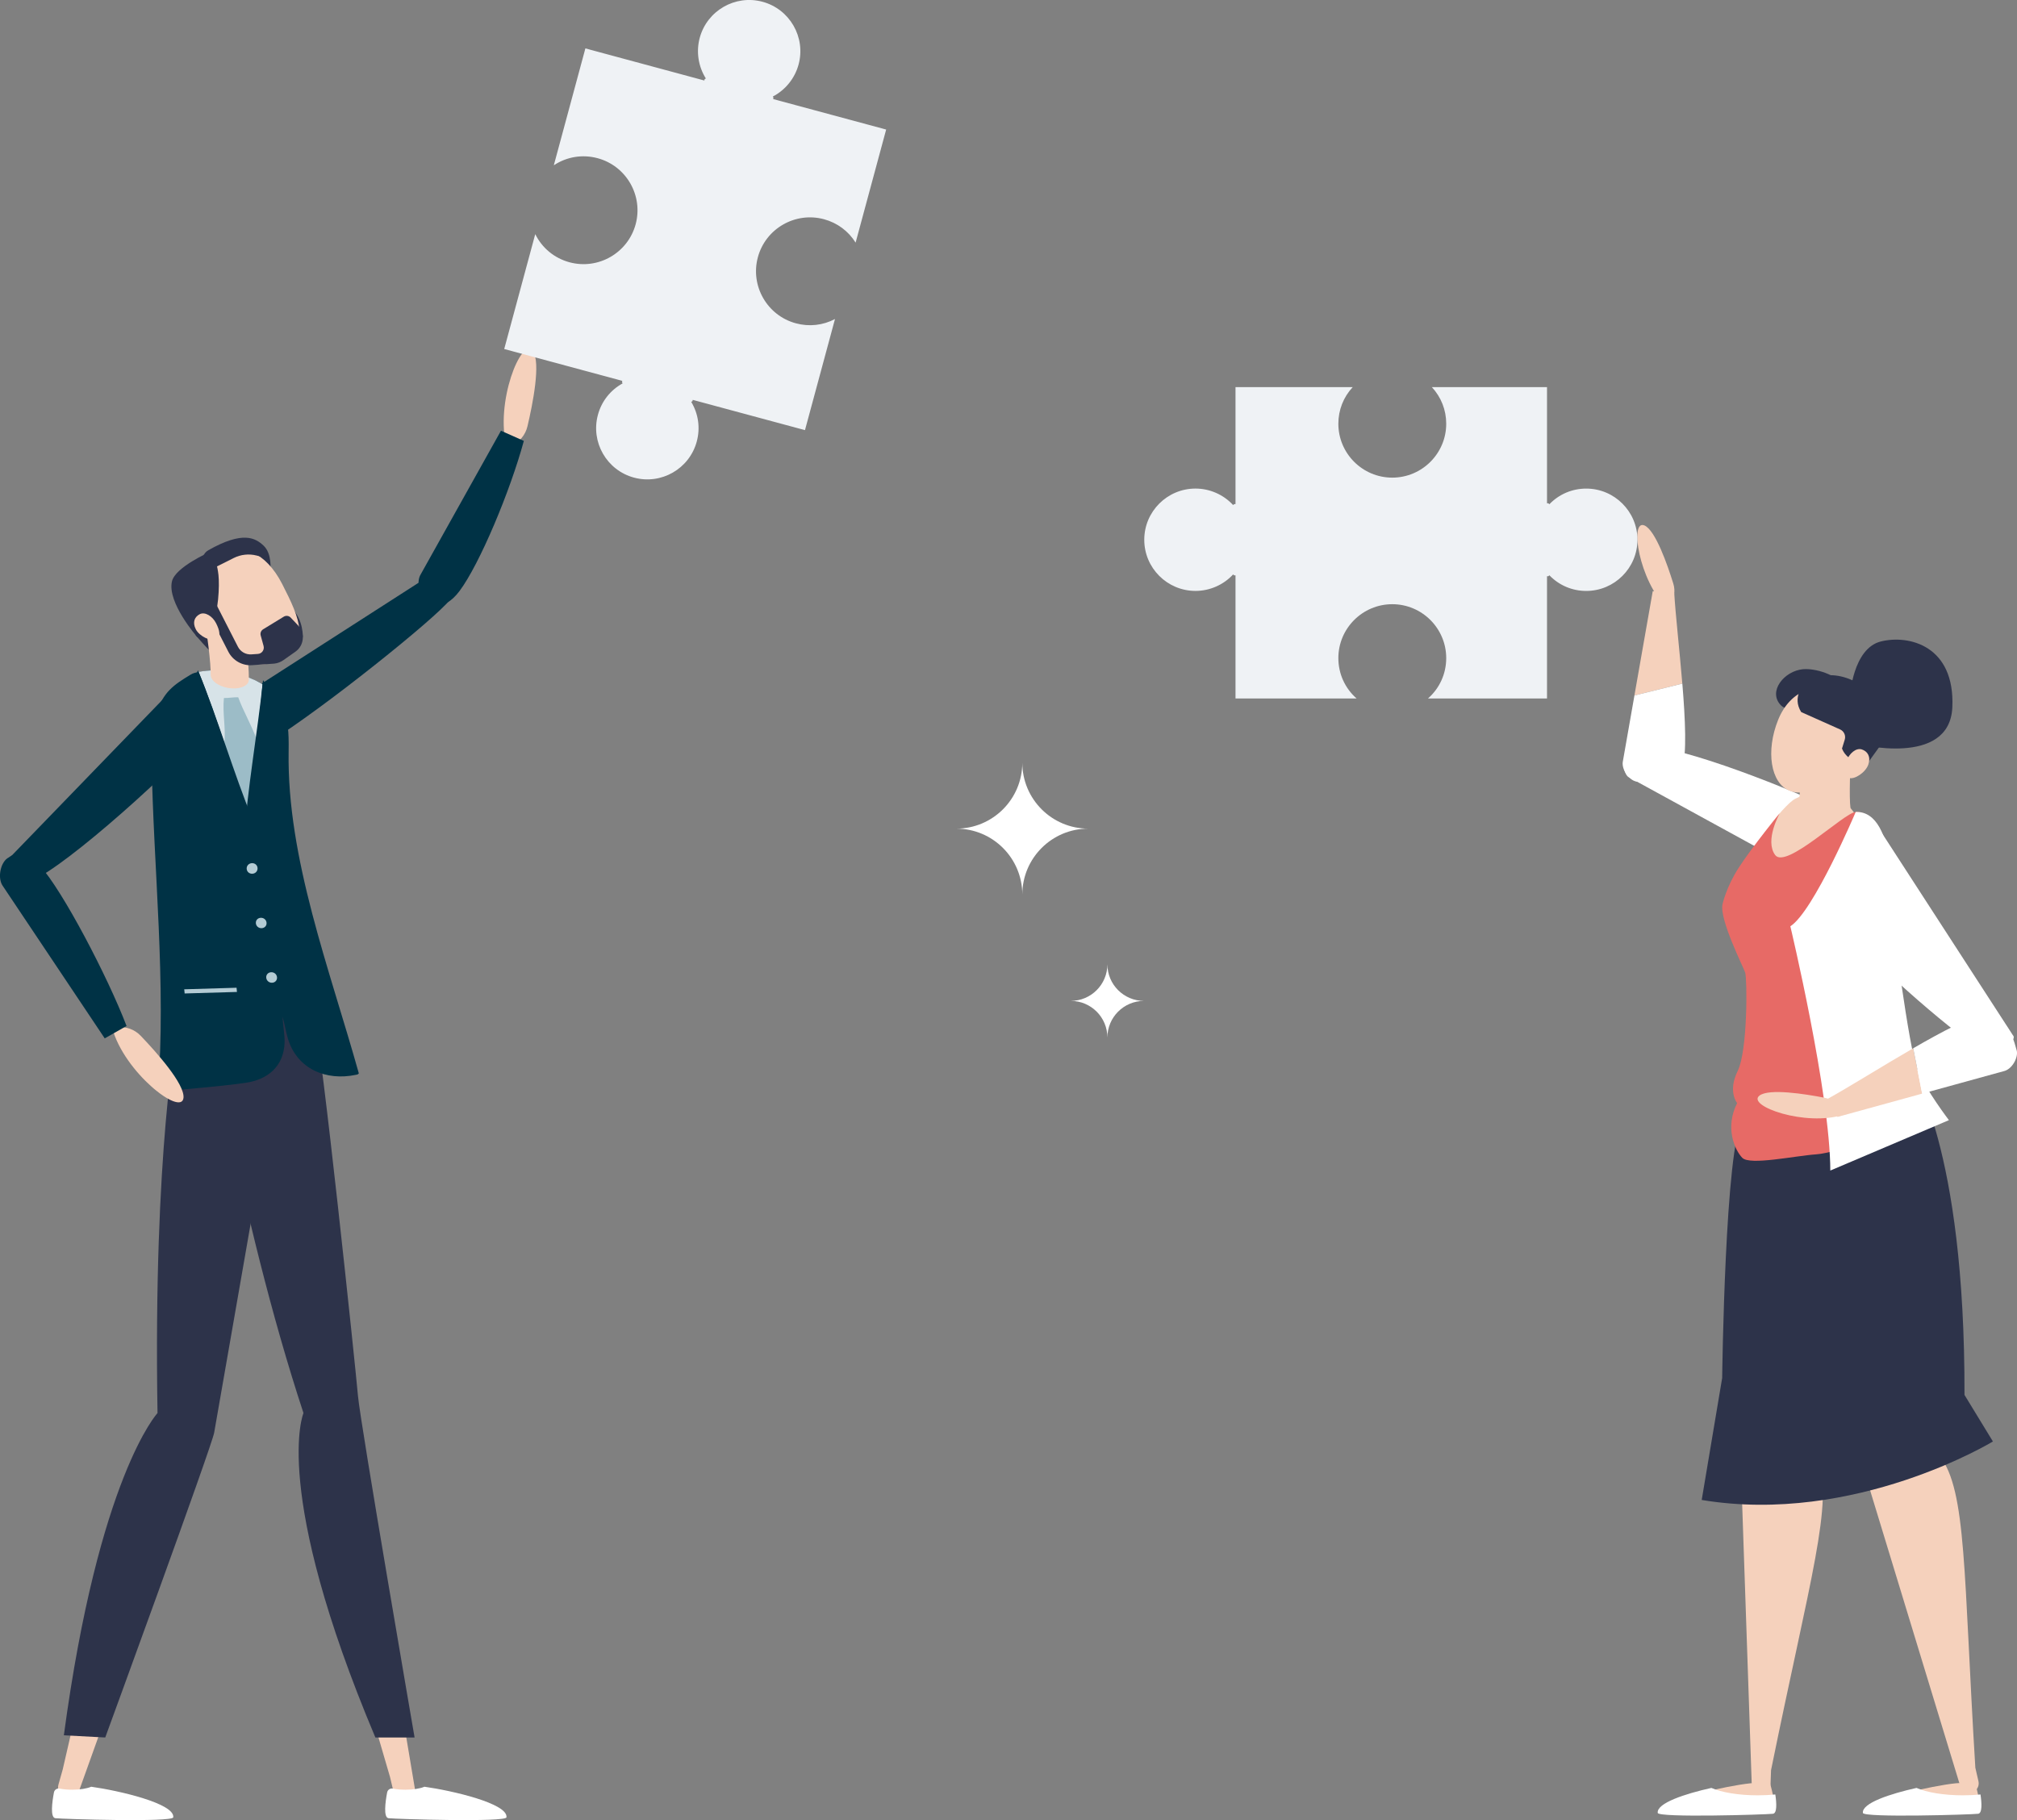 <?xml version="1.0" encoding="UTF-8"?>
<svg width="451" height="407" viewBox="0 0 451 407" fill="none" xmlns="http://www.w3.org/2000/svg">
<rect x="0" y="0" width="451" height="407" fill="#808080" stroke="none"/>
<g clip-path="url(#clip0_37_5547)">
<path d="M413.649 155.669C413.649 155.669 414.276 145.012 420.548 143.445C426.821 141.877 437.167 144.386 436.541 158.177C435.925 171.698 415.217 166.325 415.217 166.325L413.649 155.669Z" fill="#2D334A"/>
<path d="M411.982 182.28C417.082 185.302 415.365 196.392 415.326 196.54C414.872 198.255 411.573 199.325 409.527 198.61L364.261 173.822C363.511 173.596 362.939 171.718 363.141 170.963C363.206 170.712 363.339 170.49 363.511 170.318C364.532 168.795 367.915 166.818 369.779 167.005C379.484 167.981 405.355 178.347 411.982 182.28Z" fill="white"/>
<path d="M432.206 273.147C430.722 254.668 426.885 249.926 424.553 236.845C424.849 225.469 421.372 198.374 418.64 190.196C415.208 179.924 409.961 174.345 401.429 178.613C398.742 179.954 389.988 191.296 388.681 197.26C387.039 204.752 387.074 205.467 391.714 217.252C393.361 221.442 393.573 247.142 391.724 254.717C391.191 256.896 391.744 281.778 390.703 284.085C392.301 285.189 431.447 272.773 432.211 273.152L432.206 273.147Z" fill="#F5D1BC"/>
<path d="M395.778 398.778C395.778 398.778 397.351 404.126 396.409 404.442C395.462 404.757 373.428 405.699 371.855 404.757C370.282 403.816 375.002 402.239 375.002 402.239C375.002 402.239 385.392 399.404 391.369 398.778C391.369 398.778 395.778 398.463 395.778 398.778Z" fill="#F5D1BC"/>
<path d="M406.37 326.469C405.113 323.951 396.143 322.319 393.79 322.319C391.211 322.319 389.14 324.458 389.229 327.036L391.685 398.946C391.724 400.08 392.656 400.982 393.79 400.982C394.925 400.982 395.857 400.084 395.896 398.946L396.005 395.841C404.713 353.017 410.153 335.598 406.375 326.469H406.37Z" fill="#F5D1BC"/>
<path d="M414.793 262.264C412.998 253.84 399.94 252.618 396.823 252.726C396.616 252.682 396.399 252.647 396.182 252.633C393.608 252.455 391.399 254.446 391.31 257.024L388.829 328.934C388.79 330.068 389.658 331.029 390.792 331.108C391.172 331.132 391.532 331.058 391.852 330.901C394.426 330.206 405.004 327.943 405.616 325.291C408.787 311.485 417.131 273.216 414.798 262.264H414.793Z" fill="#F0C9B1"/>
<path d="M382.66 399.809C384.943 400.809 388.736 401.465 393.031 401.465C394.402 401.465 395.723 401.396 396.961 401.273C397.247 403.215 397.375 405.482 396.429 405.59C394.767 405.783 370.805 406.507 370.667 405.398C370.391 403.205 376.816 401.11 382.665 399.809H382.66Z" fill="white"/>
<path d="M441.66 398.778C441.66 398.778 443.233 404.126 442.291 404.442C441.349 404.757 419.311 405.699 417.737 404.757C416.164 403.816 420.884 402.239 420.884 402.239C420.884 402.239 431.274 399.404 437.251 398.778C437.251 398.778 441.66 398.463 441.66 398.778Z" fill="#F5D1BC"/>
<path d="M433.75 325.607C431.881 323.502 422.797 324.242 420.524 324.848C418.028 325.513 416.588 328.116 417.338 330.585L438.316 399.414C438.647 400.499 439.781 401.129 440.876 400.834C441.971 400.538 442.641 399.429 442.385 398.325L441.684 395.293C439.017 351.676 439.761 333.444 433.75 325.602V325.607Z" fill="#F5D1BC"/>
<path d="M428.537 399.809C430.821 400.809 434.613 401.465 438.908 401.465C440.279 401.465 441.601 401.396 442.838 401.273C443.124 403.215 443.253 405.482 442.306 405.59C440.644 405.783 416.682 406.507 416.544 405.398C416.268 403.205 422.694 401.11 428.537 399.809Z" fill="white"/>
<path d="M429.489 259.366C426.141 252.278 412.919 253.717 409.842 254.412C409.625 254.412 409.408 254.422 409.186 254.451C406.592 254.791 404.763 256.975 405.157 259.267L416.061 323.202C416.233 324.212 417.274 324.892 418.413 324.739C418.793 324.69 419.138 324.552 419.429 324.355C421.86 323.246 431.965 319.209 432.078 316.749C432.665 303.954 433.848 268.578 429.489 259.361V259.366Z" fill="#F0C9B1"/>
<path d="M427.314 239.245C427.314 239.245 439.396 256.152 439.258 311.924L445.615 322.339C445.615 322.339 414.764 341.109 380.5 335.416L385.076 308.143C385.076 308.143 385.713 255.684 389.678 250.483C393.642 245.283 427.309 239.24 427.309 239.24L427.314 239.245Z" fill="#2D334A"/>
<path d="M373.384 135.287C374.375 133.902 374.656 132.137 374.153 130.516C372.866 126.351 370.169 118.573 367.703 117.503C364.315 116.029 366.431 129.919 372.822 136.076L373.384 135.287Z" fill="#F5D1BC"/>
<path d="M410.099 204.456C406.903 199.172 413.866 184.365 413.97 184.252C415.193 182.966 418.699 183.71 420.213 185.391L450.093 231.512C450.665 232.093 449.757 233.015 449.22 233.582C449.042 233.769 448.815 233.897 448.579 233.961C446.932 234.785 442.922 234.799 441.32 233.676C432.971 227.844 414.256 211.322 410.099 204.451V204.456Z" fill="white"/>
<path d="M403.19 149.645C405.892 149.409 410.681 150.848 412.116 153.308C413.556 155.767 412.574 156.862 410.242 158.227C407.909 159.592 400.147 159.745 398.179 157.685C395.245 154.614 398.939 150.015 403.19 149.64V149.645Z" fill="#2D334A"/>
<path d="M413.97 166.981L403.816 166.399C403.747 167.543 401.745 178.87 402.317 182.951C402.667 184.203 406.287 184.287 408.525 183.661C410.537 183.094 413.269 182.64 413.284 181.477L413.768 180.708C413.427 178.258 413.718 170.983 413.965 166.981H413.97Z" fill="#F5D1BC"/>
<path d="M414.285 167.907C411.489 174.847 404.383 178.529 400.137 176.819C395.891 175.109 394.791 167.912 397.592 160.967C400.389 154.027 406.578 152.632 410.824 154.338C415.07 156.043 417.082 160.962 414.285 167.902V167.907Z" fill="#F5D1BC"/>
<path d="M419.646 156.748C417.397 152.706 409.093 148.201 403.293 153.17C403.293 153.17 400.645 155.895 402.751 159.232L411.435 163.107C412.318 163.501 412.767 164.487 412.481 165.408L411.869 167.39C413.171 170.663 416.993 170.48 417.096 171.343L421.175 165.699C421.175 165.699 421.895 160.79 419.646 156.748Z" fill="#2D334A"/>
<path d="M417.767 170.939C417.185 172.703 414.685 174.384 413.408 173.96C412.13 173.536 412.283 172.003 412.865 170.239C413.447 168.474 415.03 167.163 416.307 167.587C417.585 168.011 418.349 169.174 417.767 170.939Z" fill="#F5D1BC"/>
<path d="M418.171 183.641C418.171 183.641 411.687 182.458 411.834 193.598C411.987 204.737 419.345 216.02 423.152 215.724C423.152 215.724 426.826 232.867 427.013 236.983C427.201 241.099 430.697 249.488 427.23 251.139C423.764 252.79 410.917 257.798 406.129 258.128C401.34 258.459 391.27 260.647 389.579 258.912C387.887 257.172 385.634 252.14 388.425 246.673C388.425 246.673 386.27 244.105 388.543 239.487C390.817 234.868 390.674 218.805 390.22 217.474C389.766 216.143 384.411 205.56 385.155 202.204C385.155 202.204 385.974 198.364 388.76 194.061C391.966 189.112 397.957 181.852 397.957 181.852C397.957 181.852 394.515 187.895 396.917 191.187C399.318 194.485 412.342 181.719 414.941 181.566C417.535 181.413 418.171 183.641 418.171 183.641Z" fill="#E76A66"/>
<path d="M414.936 181.566C414.936 181.566 405.532 203.796 400.32 207.133C400.32 207.133 409.226 244.45 409.255 261.756L435.777 250.484C435.777 250.484 430.692 243.829 428.749 239.24C426.806 234.651 423.054 204.629 423.054 204.629C423.054 204.629 424.543 181.226 414.936 181.566Z" fill="white"/>
<path d="M374.36 132.64C374.651 137.5 375.544 145.357 376.165 152.869L365.454 155.521L369.552 132.192L374.365 132.64H374.36Z" fill="#F5D1BC"/>
<path d="M376.141 171.727C374.474 176.77 366.298 174.803 366.159 174.798C364.532 174.744 362.614 172.348 362.841 170.426L365.459 155.521L376.17 152.869C376.836 160.923 377.186 168.583 376.146 171.727H376.141Z" fill="white"/>
<path d="M411.765 248.399C411.011 246.875 409.591 245.791 407.919 245.466C403.634 244.633 395.502 243.341 393.396 245.007C390.496 247.299 403.747 251.992 412.194 249.266L411.765 248.399Z" fill="#F5D1BC"/>
<path d="M410.863 249.764L408.718 245.688C413.274 243.184 420.746 238.486 427.793 234.41L429.79 244.554L410.863 249.764Z" fill="#F5D1BC"/>
<path d="M450.837 234.587C451.483 236.081 450.142 238.836 448.302 239.457L429.79 244.554L427.793 234.41C434.44 230.565 440.703 227.268 443.79 226.883C449.062 226.228 450.783 234.459 450.837 234.587Z" fill="white"/>
<path d="M48.151 160.972C52.155 155.388 46.977 152.588 46.864 152.455C45.581 150.843 41.577 151.242 39.738 152.958L0.725 193.282C0.035 193.869 0.986 195.032 1.553 195.742C1.741 195.978 1.982 196.151 2.244 196.254C4.039 197.398 6.84 197.181 8.734 196.116C18.587 190.561 42.943 168.238 48.151 160.972Z" fill="#003245"/>
<path d="M68.187 319.85C69.025 316.744 70.337 315.009 72.971 314.477C75.86 313.89 78.666 315.818 79.155 318.726L92.746 399.848C92.958 401.129 92.119 402.347 90.847 402.603C89.575 402.86 88.327 402.066 88.026 400.804L87.203 397.349C71.496 343.125 66.027 330.93 68.187 319.85Z" fill="#F5D1BC"/>
<path d="M53.925 246.368C55.208 236.608 60.208 234.573 63.769 234.415C64 234.346 64.242 234.287 64.493 234.247C67.413 233.814 70.11 235.884 70.446 238.812L79.781 320.535C79.929 321.821 79.026 322.999 77.744 323.187C77.315 323.251 76.896 323.197 76.516 323.049C73.523 322.487 71.028 320.328 70.096 317.361C65.233 301.913 52.263 259.055 53.93 246.368H53.925Z" fill="#D9AD93"/>
<path d="M35.26 318.741C37.508 316.439 39.501 315.567 42.06 316.385C44.871 317.282 46.375 320.333 45.384 323.108L17.645 400.548C17.206 401.77 15.879 402.426 14.646 402.027C13.409 401.632 12.708 400.326 13.063 399.079L14.03 395.658C26.788 340.665 27.966 327.357 35.26 318.736V318.741Z" fill="#F5D1BC"/>
<path d="M40.679 244.017C44.56 234.972 49.931 234.371 53.398 235.184C53.644 235.184 53.891 235.184 54.137 235.218C57.067 235.593 59.098 238.314 58.625 241.227L45.423 322.413C45.216 323.694 44.028 324.577 42.741 324.414C42.312 324.36 41.922 324.192 41.597 323.946C38.87 322.595 37.055 319.835 36.961 316.73C36.473 300.543 35.625 255.777 40.675 244.012L40.679 244.017Z" fill="#D9AD93"/>
<path d="M16.151 400.208C17.916 400.208 19.469 399.947 20.396 399.542C26.566 400.405 39.131 403.298 38.741 406.384C38.598 407.523 14.079 406.778 12.378 406.581C11.18 406.443 11.668 402.894 12.062 400.809C12.176 400.223 12.748 399.843 13.335 399.961C14.143 400.119 15.11 400.208 16.145 400.208H16.151Z" fill="white"/>
<path d="M90.655 400.208C92.42 400.208 93.974 399.947 94.901 399.542C101.07 400.405 113.635 403.298 113.246 406.384C113.103 407.523 88.584 406.778 86.882 406.581C85.684 406.443 86.172 402.894 86.567 400.809C86.68 400.223 87.252 399.843 87.839 399.961C88.648 400.119 89.614 400.208 90.65 400.208H90.655Z" fill="white"/>
<path d="M45.276 220.2C45.276 220.2 53.245 271.678 67.857 315.985C67.857 315.985 60.548 333.025 83.933 388.531H92.701C92.701 388.531 80.525 317.932 80.037 312.092C79.549 306.251 71.757 232.246 70.293 228.347L45.276 220.2Z" fill="#2D334A"/>
<path d="M39.604 230.294C39.604 230.294 34.244 257.074 35.22 315.985C35.22 315.985 22.068 330.107 14.277 388.043L23.533 388.531C23.533 388.531 47.401 323.29 47.889 320.367C48.377 317.444 63.966 228.347 63.966 228.347L39.609 230.294H39.604Z" fill="#2D334A"/>
<path d="M114.365 99.655C116.17 98.857 117.487 97.255 117.94 95.337C119.104 90.413 120.978 81.053 119.144 78.534C116.619 75.069 110.568 90.201 113.334 100.109L114.36 99.655H114.365Z" fill="#F5D1BC"/>
<path d="M56.199 168.149C49.931 170.978 48.205 165.354 48.091 165.221C46.76 163.649 47.938 159.804 49.98 158.335L97.194 128.002C97.904 127.44 101.43 128.49 102.017 129.18C102.214 129.412 102.332 129.683 102.387 129.959C103.156 131.94 99.98 134.908 98.407 136.406C90.679 143.755 64.35 164.472 56.204 168.149H56.199Z" fill="#003245"/>
<path d="M117.132 98.591C114.064 109.893 107.195 126.242 102.737 132.177C99.038 137.101 96.104 134.784 95.951 134.73C94.181 134.065 92.963 130.728 93.924 128.697L112.013 96.318L117.137 98.595L117.132 98.591Z" fill="#003245"/>
<path d="M51.228 159.434C53.896 176.849 46.622 191.892 51.248 209.794C53.486 211.707 55.873 213.466 58.216 215.251C59.705 212.54 61.15 209.853 62.358 207C55.331 189.95 59.246 175.439 54.596 159.035C53.472 159.149 52.352 159.296 51.228 159.429V159.434Z" fill="#8AB0BD"/>
<path d="M80.24 240.024C79.993 240.32 79.805 240.3 79.569 240.35C72.951 241.744 66.451 239.098 64.375 232.256C63.941 230.827 63.606 228.83 63.187 227.347C63.236 229.111 63.704 231.487 63.635 233.178C63.433 238.457 59.878 241.439 54.847 242.144C48.387 243.051 41.774 243.489 35.279 244.155C37.252 220.219 34.293 193.958 33.899 170.121C33.815 165.108 33.79 163.309 34.925 159.671C36.453 154.772 38.781 153.185 42.622 150.863C43.269 150.474 43.707 150.419 44.427 150.272C48.954 149.345 52.954 150.217 57.155 152.179C57.634 152.401 58.206 152.628 58.709 153.091C58.906 153.273 59.069 152.978 59.35 153.421C63.399 159.76 64.696 158.513 64.538 168.06C64.143 191.912 73.73 216.749 80.234 240.024H80.24Z" fill="#003245"/>
<path d="M58.704 153.007C58.359 157.512 57.92 160.691 57.353 165.482C56.785 170.273 56.085 176.676 55.819 181.807C53.723 176.691 51.943 171.476 50.158 166.172C48.377 160.874 46.528 155.447 44.408 150.242C48.989 149.374 52.939 150.212 57.155 152.159C57.634 152.381 58.23 152.756 58.704 153.002V153.007Z" fill="#D7E3E8"/>
<path d="M57.367 165.315C56.721 170.806 56.12 176.307 55.809 181.832C53.728 176.691 51.918 171.447 50.158 166.187C50.537 162.845 49.704 159.43 50.069 156.083C51.06 156.127 52.283 155.871 53.269 155.925C54.33 158.922 56.332 162.308 57.367 165.315Z" fill="#9CBCC7"/>
<path d="M56.618 183.616C52.096 172.516 48.816 160.962 44.26 149.877C43.111 152.632 41.903 155.363 40.709 158.104C42.406 159.292 44.092 160.494 45.774 161.697C44.536 163.274 43.303 164.851 42.075 166.439C46.814 172.265 51.583 178.042 56.613 183.616H56.618Z" fill="#003245"/>
<path d="M54.527 188.22C55.316 176.085 57.55 164.181 58.812 152.105C60.578 154.402 62.304 156.728 64.025 159.06C62.654 160.667 61.273 162.264 59.897 163.866C61.357 164.999 62.817 166.133 64.286 167.252C60.76 174.118 57.52 181.107 54.527 188.22Z" fill="#003245"/>
<path d="M41.286 222.156C45.187 222.038 49.088 221.935 52.983 221.816C52.954 221.501 52.924 221.19 52.895 220.875C48.994 220.998 45.093 221.107 41.197 221.225C41.227 221.535 41.256 221.846 41.286 222.156Z" fill="#B3CBD4"/>
<path d="M57.589 194.15C57.565 193.464 57.007 192.991 56.332 193.016C55.656 193.046 55.133 193.563 55.158 194.248C55.183 194.933 55.74 195.407 56.416 195.382C57.091 195.352 57.614 194.835 57.589 194.15Z" fill="#B3CBD4"/>
<path d="M59.601 206.349C59.547 205.679 58.98 205.21 58.314 205.235C57.649 205.26 57.16 205.772 57.21 206.443C57.264 207.113 57.831 207.581 58.497 207.557C59.163 207.532 59.656 207.019 59.601 206.349Z" fill="#B3CBD4"/>
<path d="M61.939 218.524C61.875 217.848 61.293 217.375 60.622 217.41C59.952 217.439 59.468 217.957 59.532 218.637C59.596 219.312 60.178 219.786 60.849 219.756C61.52 219.726 62.003 219.199 61.939 218.524Z" fill="#B3CBD4"/>
<path d="M67.714 142.533C67.714 142.533 67.886 138.644 65.302 136.086C62.718 133.527 62.777 137.402 62.777 137.402L67.714 142.528V142.533Z" fill="#2D334A"/>
<path d="M43.702 141.996C43.983 142.272 48.476 147.738 49.576 147.491C51.085 147.151 49.014 142.449 49.014 142.449L43.702 141.996Z" fill="#2D334A"/>
<path d="M60.445 127.504C60.445 127.504 60.898 123.862 58.941 122.018C57.081 120.268 54.285 118.681 46.592 123.034C45.492 123.655 44.999 124.971 45.409 126.164L46.572 129.545L60.445 127.504Z" fill="#2D334A"/>
<path d="M46.947 138.846C49.329 143.489 51.642 147.161 55.439 148.191C56.771 148.551 58.339 148.719 60.016 148.398C61.061 148.196 62.151 147.812 63.251 147.166C66.116 145.485 67.092 143.351 66.93 140.818C66.747 137.914 65.085 134.479 63.093 130.585C59.36 123.295 53.842 121.432 49.383 123.714C44.925 125.996 43.214 131.556 46.947 138.846Z" fill="#F5D1BC"/>
<path d="M45.576 137.076L54.078 135.741C54.261 136.904 55.809 147.994 55.622 152.223C55.385 153.534 53.284 154.254 50.937 153.825C48.826 153.441 47.243 152.263 47.115 151.08H47.105C47.219 148.546 46.212 141.143 45.576 137.076Z" fill="#F5D1BC"/>
<path d="M44.097 142.449C44.097 142.449 46.351 142.341 47.416 139.975C48.826 136.864 49.122 131.058 48.846 128.559C48.363 124.157 46.804 123.487 46.804 123.487C46.804 123.487 39.22 126.809 38.455 129.984C37.311 134.735 44.097 142.449 44.097 142.449Z" fill="#2D334A"/>
<path d="M47.756 133.981L53.2 144.623C53.777 145.747 54.961 146.417 56.223 146.328L57.668 146.23C58.561 146.166 59.167 145.308 58.936 144.445L58.29 142.094C58.147 141.567 58.368 141.01 58.832 140.724L63.458 137.895C63.951 137.594 64.592 137.678 64.991 138.097L66.648 139.851C68.281 141.582 68.005 144.357 66.057 145.727L63.354 147.629C62.777 148.034 62.111 148.295 61.411 148.384C61.357 148.393 61.308 148.398 61.253 148.403H61.16V148.408L60.045 148.487L56.396 148.743C54.172 148.901 52.066 147.713 51.05 145.722L45.606 135.08L47.761 133.981H47.756Z" fill="#2D334A"/>
<path d="M43.776 140.709C44.58 142.291 47.174 143.524 48.323 142.942C49.472 142.36 49.107 140.931 48.308 139.349C47.505 137.766 45.828 136.756 44.679 137.333C43.53 137.914 42.977 139.122 43.776 140.704V140.709Z" fill="#F5D1BC"/>
<path d="M47.544 127.144L52.263 124.778C53.846 123.985 55.661 123.788 57.377 124.226L59.71 124.818L55.291 121.51L50.779 121.994L46.144 124.769L47.549 127.144H47.544Z" fill="#2D334A"/>
<path d="M26.196 229.713C28.159 229.491 30.106 230.196 31.468 231.625C34.964 235.282 41.33 242.395 41.03 245.495C40.61 249.759 27.72 239.783 25.081 229.841L26.196 229.713Z" fill="#F5D1BC"/>
<path d="M28.297 229.427C24.12 218.484 13.971 199.079 8.946 193.612C4.779 189.078 2.086 191.675 1.938 191.749C0.242 192.587 -0.636 196.033 0.518 197.955L23.419 232.197L28.292 229.427H28.297Z" fill="#003245"/>
<path d="M276.259 156.196H303.338C300.734 153.904 299.255 150.661 299.255 147.161C299.255 140.517 304.664 135.11 311.312 135.11C317.96 135.11 323.374 140.517 323.374 147.161C323.374 150.661 321.895 153.909 319.291 156.196H345.911V128.855H346.217L346.439 128.643C348.618 130.9 351.543 132.142 354.679 132.142C360.991 132.142 366.13 127.011 366.13 120.702C366.13 114.393 360.996 109.257 354.679 109.257C351.543 109.257 348.613 110.499 346.439 112.757L346.217 112.545H345.911V86.569H320.164C322.235 88.802 323.374 91.68 323.374 94.756C323.374 101.4 317.965 106.807 311.312 106.807C304.66 106.807 299.255 101.4 299.255 94.756C299.255 91.68 300.389 88.802 302.465 86.569H276.259V112.732H275.954L275.727 112.939C273.567 110.598 270.499 109.252 267.309 109.252C260.997 109.252 255.858 114.383 255.858 120.697C255.858 127.011 260.992 132.137 267.309 132.137C270.494 132.137 273.567 130.792 275.727 128.451L275.954 128.658H276.259V156.191V156.196Z" fill="#EFF2F5"/>
<path d="M130.89 10.829L123.833 36.958C126.723 35.045 130.244 34.464 133.627 35.376C140.048 37.106 143.86 43.735 142.129 50.153C140.398 56.57 133.765 60.381 127.345 58.651C123.962 57.739 121.215 55.466 119.681 52.356L112.743 78.046L139.15 85.169L139.072 85.464L139.22 85.731C136.473 87.244 134.505 89.743 133.691 92.774C132.044 98.867 135.664 105.161 141.759 106.802C147.854 108.449 154.152 104.831 155.794 98.738C156.613 95.712 156.174 92.562 154.561 89.871L154.823 89.713L154.902 89.418L179.993 96.185L186.704 71.338C184.007 72.757 180.935 73.102 177.961 72.299C171.54 70.569 167.728 63.939 169.459 57.522C171.19 51.104 177.823 47.294 184.244 49.024C187.212 49.828 189.698 51.671 191.315 54.254L198.145 28.968L172.872 22.151L172.951 21.855L172.808 21.584C175.633 20.11 177.734 17.498 178.563 14.422C180.21 8.33 176.585 2.036 170.495 0.394C164.399 -1.252 158.107 2.371 156.46 8.458C155.631 11.534 156.129 14.846 157.826 17.542L157.564 17.705L157.486 18.001L130.89 10.824V10.829Z" fill="#EFF2F5"/>
<path d="M213.827 185.297C221.979 185.297 228.587 178.692 228.587 170.544C228.587 178.692 235.195 185.297 243.347 185.297C235.195 185.297 228.587 191.902 228.587 200.05C228.587 191.902 221.979 185.297 213.827 185.297Z" fill="white"/>
<path d="M239.421 223.817C243.944 223.817 247.613 220.15 247.613 215.63C247.613 220.15 251.282 223.817 255.804 223.817C251.282 223.817 247.613 227.485 247.613 232.005C247.613 227.485 243.944 223.817 239.421 223.817Z" fill="white"/>
</g>
<defs>
<clipPath id="clip0_37_5547">
<rect width="451" height="407" fill="white"/>
</clipPath>
</defs>
</svg>
